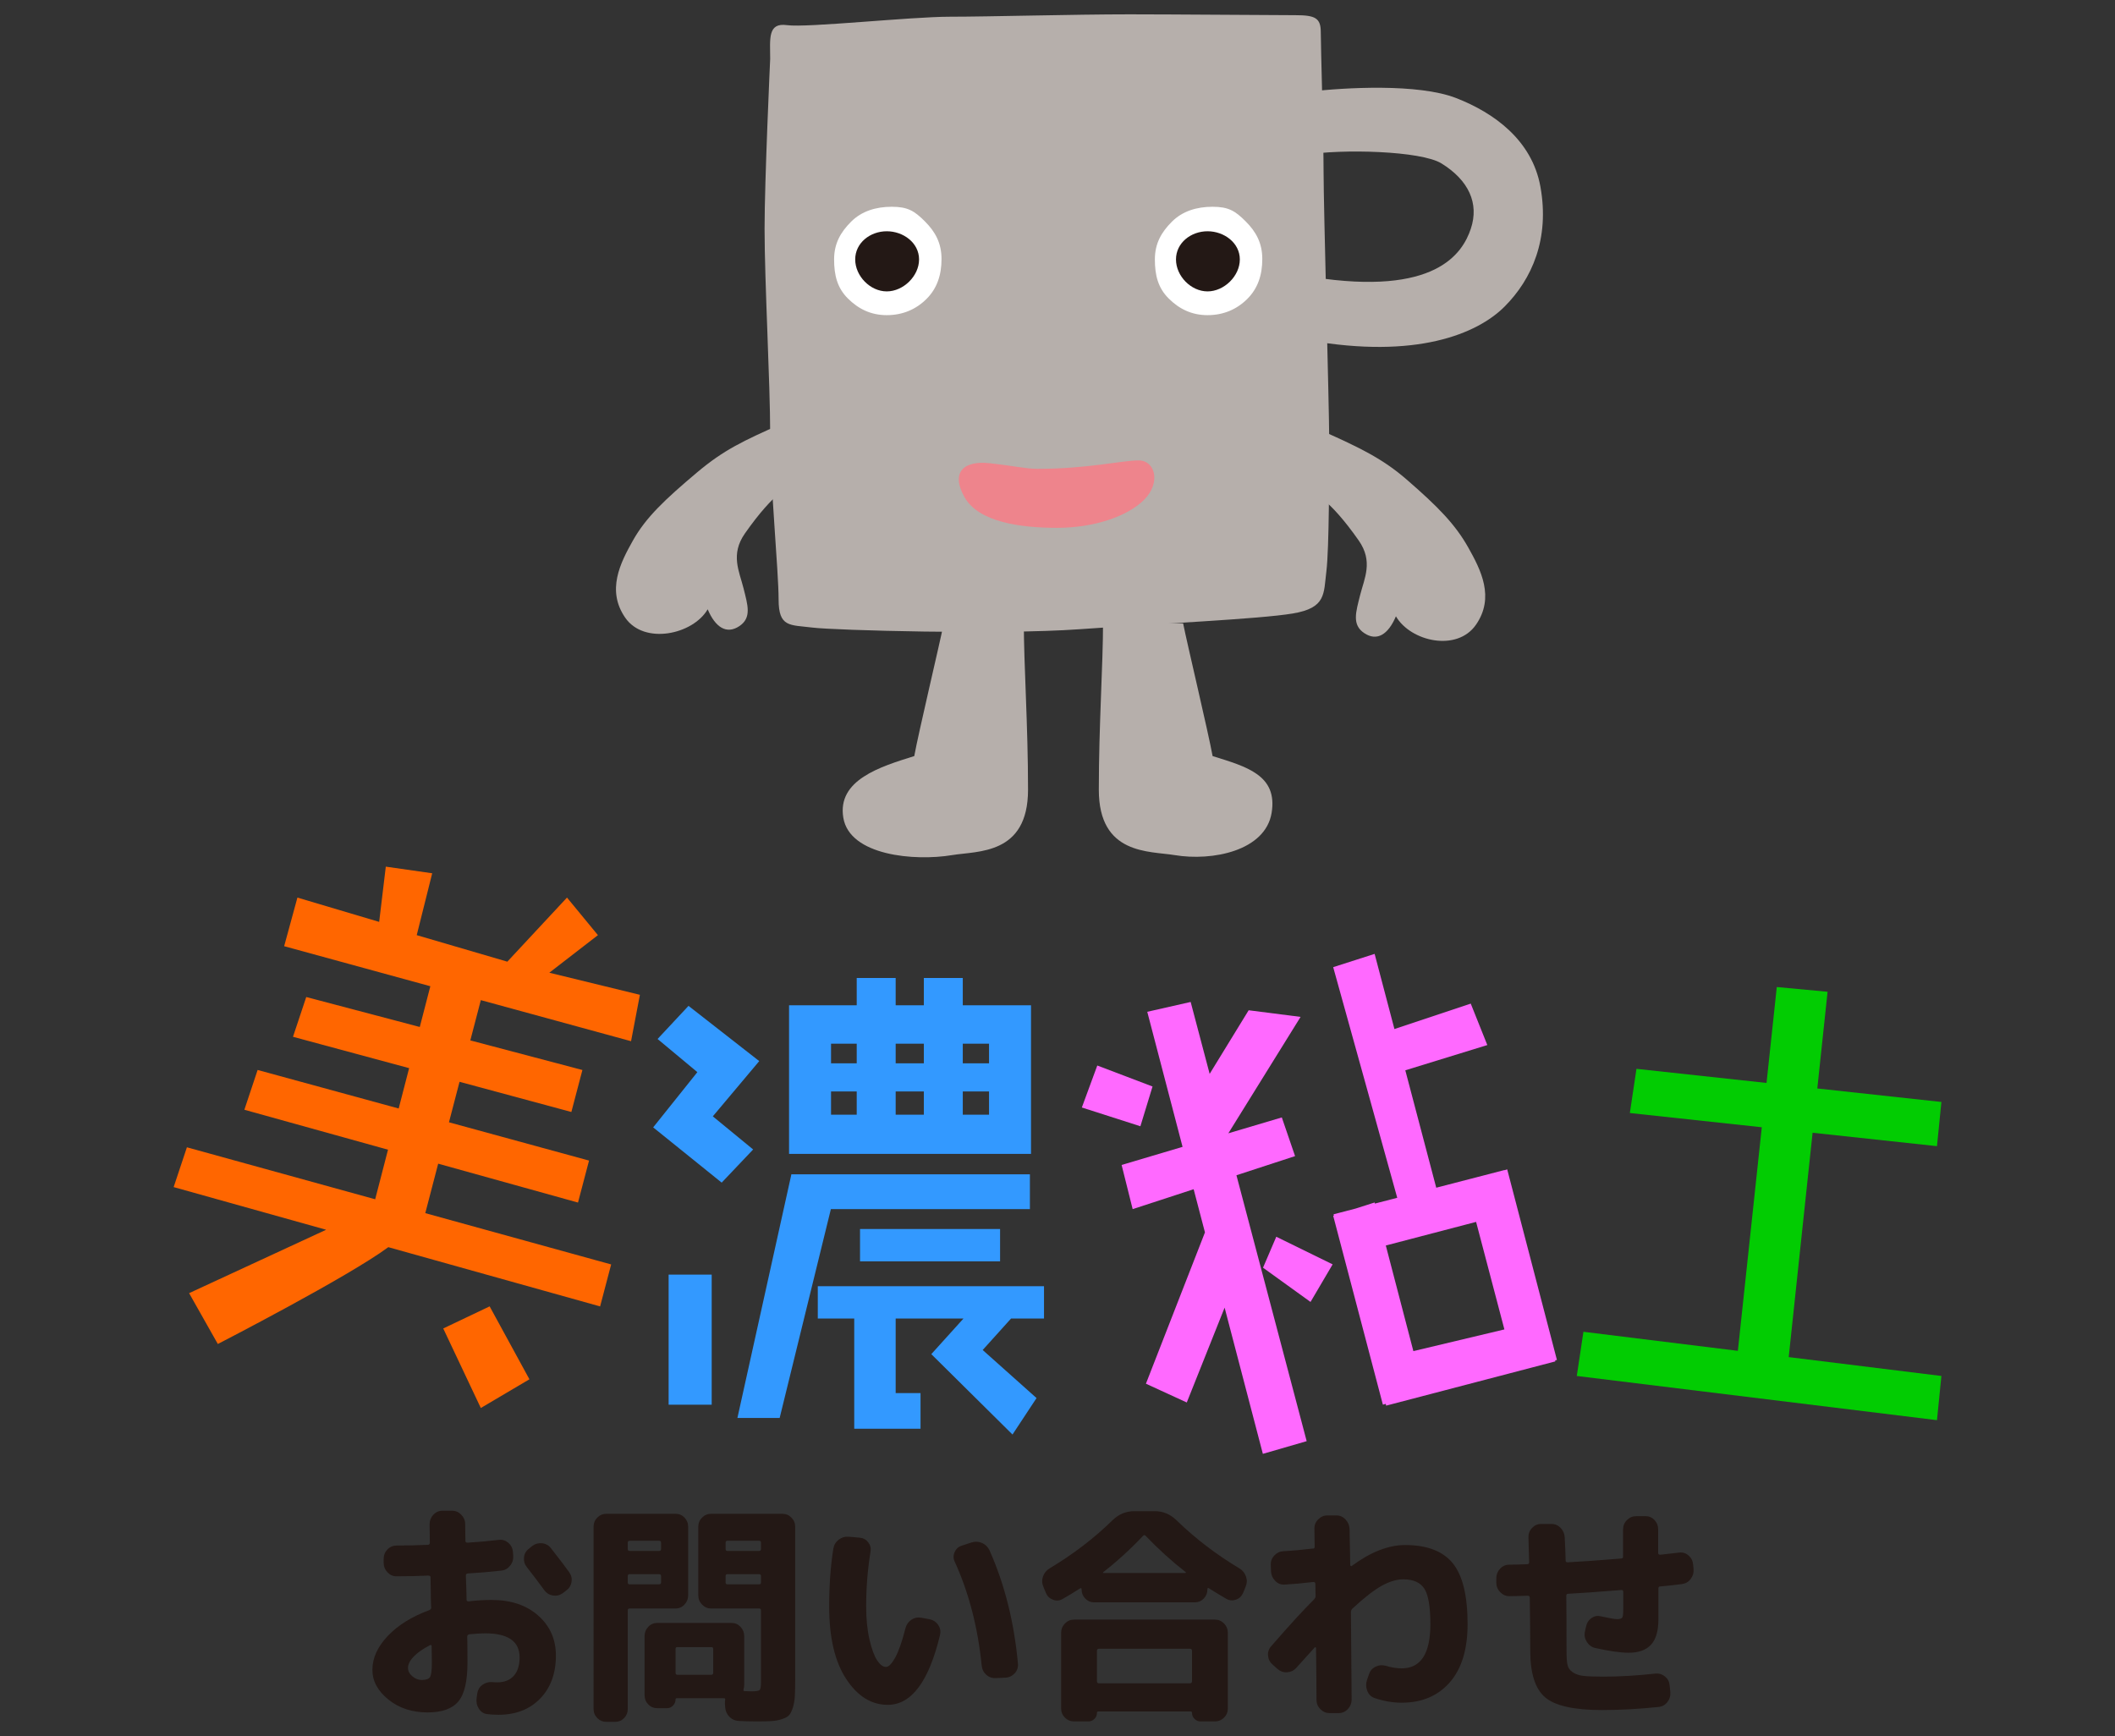 <?xml version="1.0" encoding="utf-8"?>
<!-- Generator: Adobe Illustrator 15.1.0, SVG Export Plug-In . SVG Version: 6.00 Build 0)  -->
<!DOCTYPE svg PUBLIC "-//W3C//DTD SVG 1.1//EN" "http://www.w3.org/Graphics/SVG/1.1/DTD/svg11.dtd">
<svg version="1.1" id="レイヤー_1" xmlns="http://www.w3.org/2000/svg" xmlns:xlink="http://www.w3.org/1999/xlink" x="0px"
	 y="0px" width="134px" height="110px" viewBox="0 0 134 110" enable-background="new 0 0 134 110" xml:space="preserve">
<rect x="0" y="0" width="134" height="110" fill="#333333" stroke="none"/>
<g>
	<g>
		<g>
			<path fill="#FF6600" d="M39.982,65.967l0.56-2.939l-5.739-1.4l3.08-2.38l-1.96-2.38l-3.78,4.06l-5.74-1.68l0.98-3.92l-2.94-0.42
				l-0.42,3.5l-5.18-1.54l-0.84,3.08l9.262,2.536l-0.669,2.582l-7.193-1.898l-0.84,2.52l7.358,1.986l-0.662,2.557l-8.937-2.442
				l-0.84,2.521l9.101,2.531l-0.813,3.141l-11.928-3.293l-0.84,2.521l9.661,2.703l-8.682,4.017l1.82,3.221
				c0,0,8.257-4.248,10.801-6.135l13.419,3.754l0.7-2.66l-11.776-3.25l0.817-3.134l8.858,2.464l0.7-2.66l-8.875-2.426l0.67-2.565
				l7.085,1.912l0.7-2.66l-7.102-1.875l0.666-2.552L39.982,65.967z"/>
			<polygon fill="#FF6600" points="28.082,84.167 30.463,89.206 33.543,87.387 31.022,82.767 			"/>
		</g>
		<g>
			<polygon fill="#3399FF" points="45.162,70.728 48.103,67.228 43.622,63.728 41.662,65.827 44.183,67.927 41.383,71.427 
				45.723,74.927 47.717,72.827 			"/>
			<rect x="42.362" y="80.755" fill="#3399FF" width="2.729" height="8.242"/>
			<path fill="#3399FF" d="M65.322,63.692H65.27h-4.271V61.96h-2.467v1.732h-1.785V61.96h-2.468v1.732h-4.287v9.414h15.33V63.692z
				 M62.662,66.124v1.243h-1.663v-1.243H62.662z M58.532,66.124v1.243h-1.785v-1.243H58.532z M58.532,69.151v1.471h-1.785v-1.471
				H58.532z M54.279,66.124v1.243h-1.627v-1.243H54.279z M52.652,69.151h1.627v1.471h-1.627V69.151z M60.999,70.622v-1.471h1.663
				v1.471H60.999z"/>
			<polygon fill="#3399FF" points="65.252,76.606 65.252,74.401 50.132,74.401 50.132,74.437 46.72,89.837 49.397,89.837 
				52.642,76.606 			"/>
			<rect x="54.489" y="77.866" fill="#3399FF" width="8.873" height="2.049"/>
			<polygon fill="#3399FF" points="66.145,83.536 66.145,81.489 51.813,81.489 51.813,83.536 54.122,83.536 54.122,90.519 
				58.322,90.519 58.322,88.262 56.747,88.262 56.747,83.536 61.045,83.536 59.005,85.794 64.149,90.887 65.672,88.577 
				62.26,85.532 64.059,83.536 			"/>
		</g>
		<polygon fill="#02CC02" points="114.84,71.767 122.721,72.617 123.001,69.817 115.139,68.962 115.79,62.835 112.572,62.535 
			111.922,68.612 103.682,67.718 103.262,70.517 111.622,71.419 110.106,85.585 100.321,84.377 99.901,87.177 122.721,89.977 
			123.001,87.177 113.327,85.982 		"/>
		<g>
			<polygon fill="#FF69FF" points="73.021,68.837 69.521,67.507 68.542,70.167 72.252,71.356 			"/>
			<polygon fill="#FF69FF" points="82.052,73.247 81.212,70.797 77.824,71.802 82.401,64.427 79.111,64.007 76.64,68.037 
				75.437,63.481 72.687,64.104 74.924,72.661 71.062,73.808 71.762,76.606 75.626,75.345 76.342,78.08 72.602,87.667 
				75.191,88.856 77.588,82.847 80.011,92.111 82.787,91.307 78.337,74.46 			"/>
			<polygon fill="#FF69FF" points="80.861,78.356 80.021,80.317 83.031,82.487 84.432,80.106 			"/>
		</g>
		<path fill="#FF69FF" d="M98.642,86.161l-3.15-12.074l-0.171,0.055l-0.003-0.012l-4.322,1.119l-1.96-7.438l5.196-1.6l-1.05-2.625
			l-4.835,1.611l-1.255-4.762l-2.625,0.841l4.058,14.612l-1.415,0.366l-0.018-0.069l-1.209,0.387l-1.393,0.361l0.026,0.076
			l-0.05,0.016l3.149,11.971l0.183-0.052l0.024,0.113l10.723-2.804l-0.019-0.061L98.642,86.161z M93.521,77.415l1.793,6.813
			l-5.767,1.374l-1.746-6.691L93.521,77.415z"/>
	</g>
</g>
<g>
	<g>
		<path fill="#231815" d="M27.086,108.493c-0.979,0-1.807-0.272-2.48-0.817c-0.675-0.545-1.012-1.173-1.012-1.882
			c0-0.74,0.322-1.453,0.968-2.139c0.646-0.684,1.525-1.232,2.641-1.643c0.078-0.039,0.117-0.09,0.117-0.149
			c-0.01-0.13-0.018-0.319-0.022-0.569s-0.007-0.44-0.007-0.57c0-0.08-0.003-0.211-0.008-0.391s-0.007-0.314-0.007-0.404
			c0-0.07-0.049-0.105-0.146-0.105c-0.65,0.03-1.319,0.045-2.008,0.045c-0.224,0-0.415-0.084-0.575-0.255
			c-0.16-0.17-0.24-0.37-0.24-0.601v-0.239c0-0.24,0.08-0.442,0.24-0.607s0.356-0.247,0.59-0.247c0.669,0,1.324-0.016,1.964-0.045
			c0.087,0,0.131-0.046,0.131-0.136c0-0.13-0.002-0.325-0.007-0.585s-0.008-0.455-0.008-0.585c0-0.229,0.08-0.43,0.24-0.601
			c0.16-0.17,0.352-0.254,0.575-0.254h0.61c0.224,0,0.417,0.084,0.582,0.254c0.165,0.171,0.248,0.371,0.248,0.601
			c0,0.12,0.002,0.298,0.007,0.532c0.005,0.235,0.008,0.408,0.008,0.518c0,0.08,0.043,0.12,0.131,0.12
			c0.669-0.04,1.338-0.1,2.008-0.18c0.223-0.021,0.419,0.045,0.589,0.194c0.17,0.15,0.265,0.34,0.284,0.57l0.015,0.24
			c0.019,0.24-0.047,0.453-0.197,0.637c-0.15,0.186-0.337,0.288-0.56,0.309c-0.718,0.08-1.421,0.14-2.11,0.18
			c-0.087,0-0.131,0.045-0.131,0.135c0,0.1,0.005,0.248,0.015,0.442c0.01,0.195,0.015,0.338,0.015,0.428
			c0,0.07,0.002,0.181,0.008,0.33c0.004,0.149,0.007,0.261,0.007,0.33s0.039,0.104,0.116,0.104c0.485-0.06,0.979-0.09,1.484-0.09
			c1.212,0,2.192,0.33,2.939,0.99c0.746,0.66,1.12,1.505,1.12,2.535c0,1.13-0.333,2.037-0.997,2.723
			c-0.664,0.685-1.545,1.027-2.641,1.027c-0.262,0-0.505-0.016-0.728-0.045c-0.224-0.03-0.397-0.148-0.523-0.353
			c-0.126-0.205-0.17-0.433-0.131-0.683l0.043-0.301c0.039-0.219,0.15-0.395,0.335-0.524s0.393-0.185,0.626-0.165
			c0.077,0.01,0.179,0.016,0.306,0.016c0.445,0,0.793-0.138,1.04-0.413c0.247-0.274,0.371-0.662,0.371-1.163
			c0-1.02-0.728-1.529-2.183-1.529c-0.243,0-0.577,0.02-1.004,0.061c-0.088,0.02-0.131,0.069-0.131,0.149
			c0.01,0.37,0.015,0.92,0.015,1.649c0,1.181-0.194,2.001-0.582,2.461C28.647,108.263,27.998,108.493,27.086,108.493z
			 M27.246,104.233c-0.437,0.221-0.778,0.457-1.025,0.713c-0.248,0.254-0.371,0.497-0.371,0.727c0,0.201,0.092,0.378,0.276,0.533
			c0.184,0.154,0.383,0.232,0.597,0.232c0.271,0,0.445-0.063,0.523-0.188c0.077-0.125,0.116-0.428,0.116-0.908
			c0-0.109-0.002-0.279-0.007-0.51c-0.005-0.229-0.008-0.404-0.008-0.524C27.348,104.229,27.313,104.203,27.246,104.233z
			 M33.721,97.948c0.185-0.14,0.394-0.197,0.626-0.172c0.232,0.024,0.422,0.133,0.567,0.322c0.602,0.77,0.984,1.275,1.149,1.515
			c0.136,0.19,0.185,0.397,0.146,0.622c-0.039,0.226-0.155,0.408-0.35,0.548l-0.218,0.165c-0.194,0.131-0.402,0.176-0.626,0.135
			c-0.223-0.039-0.402-0.154-0.538-0.345c-0.281-0.39-0.646-0.87-1.091-1.44c-0.146-0.18-0.209-0.385-0.189-0.614
			s0.121-0.415,0.306-0.556L33.721,97.948z"/>
		<path fill="#231815" d="M38.42,109.093c-0.223,0-0.414-0.08-0.574-0.239c-0.16-0.16-0.24-0.355-0.24-0.585V96.733
			c0-0.23,0.08-0.425,0.24-0.585s0.352-0.24,0.574-0.24h4.38c0.223,0,0.412,0.08,0.567,0.24s0.233,0.354,0.233,0.585v4.335
			c0,0.229-0.078,0.428-0.233,0.593c-0.155,0.164-0.345,0.247-0.567,0.247h-2.91c-0.077,0-0.116,0.04-0.116,0.12v6.24
			c0,0.229-0.078,0.425-0.232,0.585c-0.155,0.159-0.345,0.239-0.567,0.239H38.42z M39.773,97.738v0.405
			c0,0.08,0.039,0.119,0.116,0.119h1.862c0.088,0,0.131-0.039,0.131-0.119v-0.405c0-0.08-0.043-0.12-0.131-0.12H39.89
			C39.813,97.618,39.773,97.658,39.773,97.738z M39.773,99.854v0.405c0,0.08,0.039,0.119,0.116,0.119h1.862
			c0.088,0,0.131-0.039,0.131-0.119v-0.405c0-0.08-0.043-0.12-0.131-0.12H39.89C39.813,99.733,39.773,99.773,39.773,99.854z
			 M45.928,107.923c0-0.1,0.005-0.174,0.015-0.225c0.02-0.07-0.01-0.105-0.087-0.105h-2.982c-0.049,0-0.073,0.025-0.073,0.076
			c0,0.149-0.054,0.279-0.16,0.39s-0.232,0.165-0.378,0.165h-0.626c-0.223,0-0.412-0.08-0.567-0.24s-0.232-0.355-0.232-0.585v-3.735
			c0-0.229,0.077-0.428,0.232-0.592c0.155-0.166,0.345-0.248,0.567-0.248h4.715c0.223,0,0.412,0.082,0.567,0.248
			c0.154,0.164,0.232,0.362,0.232,0.592v3.09c0,0.101-0.015,0.195-0.044,0.285c-0.02,0.07,0.005,0.105,0.073,0.105
			c0.067,0,0.146,0.002,0.232,0.008c0.088,0.005,0.141,0.007,0.16,0.007c0.311,0,0.495-0.027,0.553-0.083
			c0.059-0.055,0.088-0.227,0.088-0.517v-4.53c0-0.08-0.039-0.12-0.117-0.12h-3.041c-0.223,0-0.414-0.083-0.574-0.247
			c-0.16-0.165-0.24-0.363-0.24-0.593v-4.335c0-0.23,0.08-0.425,0.24-0.585s0.352-0.24,0.574-0.24h4.511
			c0.224,0,0.415,0.08,0.575,0.24s0.24,0.354,0.24,0.585v9.66c0,0.449-0.008,0.805-0.022,1.064c-0.015,0.261-0.056,0.5-0.123,0.721
			c-0.068,0.22-0.146,0.379-0.233,0.479c-0.087,0.101-0.235,0.185-0.443,0.255c-0.209,0.07-0.43,0.113-0.662,0.128
			c-0.233,0.015-0.553,0.022-0.96,0.022c-0.398,0-0.776-0.01-1.136-0.03c-0.232-0.01-0.429-0.097-0.589-0.263
			c-0.16-0.164-0.25-0.367-0.27-0.607L45.928,107.923z M45.187,105.974v-1.5c0-0.08-0.039-0.12-0.117-0.12h-2.153
			c-0.077,0-0.116,0.04-0.116,0.12v1.5c0,0.09,0.039,0.135,0.116,0.135h2.153C45.147,106.108,45.187,106.063,45.187,105.974z
			 M45.972,97.738v0.405c0,0.08,0.039,0.119,0.116,0.119h2.008c0.078,0,0.117-0.039,0.117-0.119v-0.405
			c0-0.08-0.039-0.12-0.117-0.12h-2.008C46.011,97.618,45.972,97.658,45.972,97.738z M48.096,100.378
			c0.078,0,0.117-0.039,0.117-0.119v-0.405c0-0.08-0.039-0.12-0.117-0.12h-2.008c-0.077,0-0.116,0.04-0.116,0.12v0.405
			c0,0.08,0.039,0.119,0.116,0.119H48.096z"/>
		<path fill="#231815" d="M56.244,108.013c-1.038,0-1.916-0.547-2.633-1.642c-0.719-1.095-1.077-2.628-1.077-4.598
			c0-1.32,0.087-2.535,0.262-3.646c0.039-0.24,0.153-0.432,0.342-0.577c0.189-0.145,0.4-0.208,0.633-0.188l0.699,0.06
			c0.223,0.021,0.402,0.118,0.538,0.293c0.136,0.176,0.184,0.373,0.146,0.593c-0.185,1.14-0.276,2.295-0.276,3.465
			c0,0.8,0.07,1.503,0.211,2.107s0.303,1.045,0.487,1.319c0.184,0.275,0.368,0.413,0.553,0.413c0.175,0,0.371-0.197,0.589-0.593
			c0.219-0.395,0.435-1.012,0.647-1.852c0.059-0.23,0.183-0.41,0.371-0.541c0.189-0.129,0.396-0.174,0.619-0.135l0.567,0.105
			c0.223,0.05,0.397,0.17,0.523,0.359c0.126,0.19,0.165,0.396,0.116,0.615C58.854,106.534,57.748,108.013,56.244,108.013z
			 M62.195,105.509c-0.242-2.41-0.81-4.596-1.702-6.556c-0.098-0.2-0.102-0.402-0.015-0.607c0.087-0.204,0.232-0.343,0.437-0.412
			l0.64-0.21c0.224-0.07,0.441-0.061,0.655,0.029c0.213,0.09,0.373,0.246,0.48,0.465c0.96,2.15,1.562,4.545,1.804,7.186
			c0.02,0.23-0.046,0.43-0.196,0.6s-0.337,0.266-0.561,0.285l-0.654,0.03c-0.233,0.011-0.435-0.063-0.604-0.218
			C62.31,105.946,62.215,105.749,62.195,105.509z"/>
		<path fill="#231815" d="M66.27,100.934l-0.16-0.39c-0.098-0.221-0.107-0.44-0.029-0.66c0.077-0.221,0.213-0.391,0.407-0.51
			c1.504-0.9,2.832-1.916,3.986-3.046c0.398-0.39,0.859-0.585,1.383-0.585h1.31c0.514,0,0.97,0.19,1.367,0.57
			c1.193,1.16,2.527,2.18,4.002,3.061c0.193,0.119,0.329,0.289,0.407,0.51c0.077,0.22,0.067,0.439-0.029,0.66l-0.16,0.39
			c-0.097,0.21-0.25,0.351-0.458,0.42c-0.209,0.069-0.41,0.05-0.604-0.06c-0.427-0.25-0.79-0.471-1.091-0.66
			c-0.068-0.051-0.102-0.03-0.102,0.06c0,0.229-0.078,0.425-0.233,0.585s-0.339,0.24-0.553,0.24h-6.401
			c-0.214,0-0.398-0.08-0.554-0.24s-0.232-0.355-0.232-0.585c0-0.08-0.039-0.095-0.116-0.045c-0.407,0.261-0.771,0.479-1.092,0.66
			c-0.193,0.11-0.396,0.125-0.604,0.045C66.504,101.273,66.356,101.134,66.27,100.934z M76.978,102.613
			c0.224,0,0.415,0.083,0.575,0.247c0.16,0.166,0.24,0.363,0.24,0.593v4.785c0,0.229-0.08,0.425-0.24,0.585s-0.352,0.24-0.575,0.24
			h-0.916c-0.146,0-0.271-0.053-0.379-0.158c-0.106-0.104-0.16-0.232-0.16-0.382c0-0.06-0.028-0.09-0.087-0.09h-5.849
			c-0.059,0-0.088,0.03-0.088,0.09c0,0.149-0.053,0.277-0.16,0.382c-0.106,0.105-0.232,0.158-0.378,0.158h-0.917
			c-0.223,0-0.414-0.08-0.574-0.24s-0.24-0.355-0.24-0.585v-4.785c0-0.229,0.08-0.427,0.24-0.593
			c0.16-0.164,0.352-0.247,0.574-0.247H76.978z M75.522,106.513v-1.92c0-0.09-0.043-0.135-0.131-0.135H69.63
			c-0.087,0-0.131,0.045-0.131,0.135v1.92c0,0.091,0.044,0.136,0.131,0.136h5.762C75.479,106.648,75.522,106.604,75.522,106.513z
			 M69.906,99.599c-0.038,0.04-0.028,0.06,0.029,0.06h5.151c0.058,0,0.067-0.02,0.028-0.06c-0.883-0.69-1.727-1.455-2.531-2.295
			c-0.049-0.051-0.098-0.055-0.146-0.016C71.604,98.169,70.76,98.938,69.906,99.599z"/>
		<path fill="#231815" d="M80.95,105.749l-0.32-0.285c-0.174-0.15-0.271-0.34-0.291-0.57s0.049-0.43,0.204-0.6
			c1.154-1.33,2.057-2.315,2.706-2.955c0.068-0.07,0.103-0.141,0.103-0.211c0-0.09-0.003-0.223-0.008-0.396
			c-0.005-0.176-0.007-0.309-0.007-0.398c0-0.029-0.015-0.057-0.044-0.082s-0.059-0.032-0.087-0.022
			c-0.67,0.08-1.281,0.135-1.834,0.165c-0.223,0.01-0.417-0.07-0.582-0.24s-0.252-0.369-0.262-0.6l-0.015-0.405
			c-0.01-0.229,0.065-0.43,0.226-0.601c0.16-0.17,0.352-0.26,0.575-0.27c0.553-0.029,1.164-0.085,1.833-0.165h0.044
			c0.067,0,0.102-0.04,0.102-0.12c0-0.119-0.003-0.305-0.008-0.555s-0.007-0.439-0.007-0.57c-0.01-0.229,0.067-0.43,0.232-0.6
			s0.359-0.256,0.582-0.256h0.582c0.224,0,0.415,0.086,0.575,0.256s0.245,0.37,0.255,0.6c0.009,0.66,0.023,1.42,0.043,2.28
			c0,0.03,0.013,0.052,0.037,0.067c0.023,0.016,0.046,0.013,0.065-0.008c1.192-0.879,2.317-1.32,3.375-1.32
			c1.388,0,2.394,0.386,3.02,1.156c0.625,0.77,0.938,2.055,0.938,3.854c0,1.601-0.376,2.83-1.128,3.69
			c-0.752,0.859-1.768,1.289-3.048,1.289c-0.572,0-1.149-0.1-1.731-0.3c-0.214-0.079-0.364-0.232-0.451-0.457
			c-0.088-0.226-0.093-0.452-0.015-0.683l0.131-0.375c0.067-0.21,0.204-0.365,0.407-0.465c0.204-0.1,0.417-0.12,0.641-0.061
			c0.358,0.11,0.698,0.165,1.019,0.165c1.212,0,1.818-0.935,1.818-2.805c0-1.09-0.126-1.835-0.378-2.235
			c-0.253-0.399-0.698-0.6-1.339-0.6c-0.417,0-0.871,0.135-1.36,0.404c-0.49,0.271-1.113,0.756-1.87,1.455
			c-0.058,0.061-0.087,0.136-0.087,0.226c0,0.11,0.015,1.955,0.044,5.535c0,0.229-0.08,0.43-0.24,0.6s-0.352,0.255-0.575,0.255
			h-0.582c-0.223,0-0.417-0.082-0.582-0.247s-0.247-0.362-0.247-0.593c0-0.75-0.01-1.845-0.029-3.285
			c0-0.02-0.012-0.035-0.036-0.045s-0.041-0.005-0.051,0.016c-0.136,0.149-0.342,0.377-0.618,0.682
			c-0.276,0.306-0.459,0.508-0.546,0.607c-0.155,0.171-0.347,0.264-0.575,0.277C81.326,105.966,81.125,105.898,80.95,105.749z"/>
		<path fill="#231815" d="M95.631,101.128c-0.223,0-0.417-0.084-0.582-0.254s-0.247-0.371-0.247-0.601v-0.285
			c0-0.229,0.08-0.43,0.24-0.601c0.16-0.17,0.352-0.254,0.574-0.254c0.243,0,0.626-0.01,1.149-0.03c0.078,0,0.117-0.04,0.117-0.12
			c-0.01-0.49-0.024-1.015-0.044-1.575c-0.01-0.229,0.065-0.43,0.226-0.6s0.352-0.255,0.574-0.255h0.655
			c0.232,0,0.429,0.085,0.589,0.255s0.245,0.375,0.255,0.614c0.01,0.181,0.021,0.431,0.036,0.75c0.015,0.32,0.022,0.556,0.022,0.705
			c0,0.07,0.043,0.105,0.131,0.105c0.805-0.04,1.935-0.12,3.39-0.24c0.078,0,0.116-0.039,0.116-0.119v-1.711
			c0-0.24,0.083-0.442,0.248-0.607c0.164-0.165,0.363-0.247,0.597-0.247h0.581c0.224,0,0.413,0.082,0.568,0.247
			c0.154,0.165,0.232,0.363,0.232,0.593v1.5c0,0.069,0.044,0.104,0.131,0.104c0.271-0.029,0.669-0.074,1.193-0.135
			c0.223-0.029,0.422,0.03,0.597,0.18c0.174,0.15,0.271,0.341,0.291,0.57l0.028,0.285c0.02,0.24-0.041,0.453-0.182,0.638
			s-0.327,0.292-0.56,0.322c-0.291,0.04-0.747,0.09-1.368,0.149c-0.078,0-0.116,0.041-0.116,0.121v1.965
			c0,0.73-0.155,1.265-0.466,1.604c-0.311,0.341-0.786,0.511-1.426,0.511c-0.505,0-1.208-0.101-2.109-0.301
			c-0.224-0.05-0.4-0.178-0.531-0.383c-0.131-0.204-0.173-0.422-0.124-0.652l0.073-0.33c0.048-0.229,0.162-0.406,0.342-0.532
			c0.179-0.124,0.376-0.162,0.589-0.112c0.533,0.12,0.878,0.18,1.033,0.18c0.175,0,0.284-0.032,0.327-0.098
			c0.044-0.064,0.065-0.236,0.065-0.518v-1.109c0-0.08-0.039-0.12-0.116-0.12c-1.494,0.12-2.624,0.2-3.39,0.24
			c-0.068,0-0.103,0.045-0.103,0.135c0.01,0.72,0.015,1.88,0.015,3.479c0,0.391,0.02,0.684,0.059,0.878
			c0.038,0.195,0.15,0.355,0.334,0.479c0.185,0.126,0.415,0.203,0.691,0.233s0.701,0.045,1.273,0.045
			c1.009,0,2.104-0.065,3.288-0.195c0.223-0.02,0.422,0.043,0.597,0.188c0.175,0.146,0.271,0.333,0.291,0.563l0.044,0.42
			c0.019,0.24-0.044,0.452-0.189,0.638s-0.335,0.287-0.567,0.308c-1.242,0.13-2.435,0.194-3.579,0.194
			c-1.766,0-2.964-0.268-3.594-0.802c-0.631-0.535-0.946-1.518-0.946-2.948c0-0.739-0.01-1.859-0.029-3.359
			c0-0.09-0.043-0.135-0.131-0.135C96.252,101.118,95.864,101.128,95.631,101.128z"/>
	</g>
</g>
<g>
	<g>
		<path fill="#B6AFAB" d="M48.796,3.729c0-1.246-0.178-2.313,1.068-2.136c1.245,0.178,7.831-0.534,10.322-0.534
			c2.492,0,7.831-0.151,11.391-0.151c2.693,0,9.255,0.054,10.501,0.054c1.245,0,1.602,0.178,1.602,1.067
			c0,0.89,0.178,6.763,0.178,8.899s0.356,14.95,0.356,16.908c0,1.958,0,6.941-0.179,8.365c-0.178,1.424,0,2.313-2.135,2.669
			c-2.137,0.356-8.543,0.641-13.526,0.997S52.89,39.938,51.466,39.76c-1.424-0.178-2.136,0-2.136-1.78s-0.534-7.297-0.534-10.501
			s-0.355-9.61-0.355-12.992C48.44,11.456,48.796,3.729,48.796,3.729z"/>
		<path fill="#B6AFAB" d="M82.91,21.562c6.808,1.201,10.679-0.4,12.414-2.136s2.87-4.302,2.27-7.608
			c-0.534-2.937-2.937-4.672-5.34-5.606c-2.402-0.935-7.074-0.667-9.344-0.4l-0.267,4.004c2.402-0.4,7.39-0.257,8.677,0.534
			c1.734,1.068,2.402,2.536,1.868,4.138c-0.534,1.602-2.27,4.271-10.011,3.07L82.91,21.562z"/>
		<path fill="#B6AFAB" d="M59.793,39.493c-0.267,1.335-1.602,6.941-1.868,8.41c-2.136,0.667-4.896,1.504-4.495,3.906
			c0.4,2.403,4.513,2.765,6.897,2.367c1.602-0.267,4.806,0,4.806-4.138c0-4.138-0.268-7.875-0.268-10.678"/>
		<path fill="#B6AFAB" d="M74.959,39.493c0.267,1.335,1.602,6.941,1.868,8.41c2.136,0.667,4.139,1.201,3.738,3.604
			c-0.401,2.403-3.756,3.067-6.141,2.67c-1.602-0.267-4.806,0-4.806-4.138c0-4.138,0.268-7.875,0.268-10.678"/>
		<path fill="#B6AFAB" d="M49.508,26.856c-2.402,1.068-3.648,1.646-5.339,3.07c-2.026,1.707-3.239,2.844-4.067,4.316
			c-0.801,1.424-1.69,3.159-0.489,4.895s4.289,1.068,5.224-0.534c0.49,1.157,1.201,1.602,2.003,1.068
			c0.801-0.534,0.533-1.335,0.267-2.403s-0.846-2.136,0.089-3.471s1.69-2.136,2.181-2.536"/>
		<path fill="#B6AFAB" d="M83.769,27.301c2.402,1.068,3.84,1.771,5.34,3.07c2.002,1.735,3.087,2.845,3.915,4.316
			c0.801,1.424,1.69,3.159,0.489,4.894s-4.138,1.068-5.072-0.534c-0.489,1.157-1.201,1.602-2.002,1.068
			c-0.801-0.534-0.534-1.335-0.268-2.403c0.268-1.068,0.846-2.136-0.089-3.471c-0.934-1.335-1.69-2.136-2.18-2.536"/>
		<path fill="#FFFFFF" d="M79.975,16.412c0,1.012-0.282,1.859-0.946,2.522c-0.663,0.664-1.511,1.033-2.522,1.033
			c-1.013,0-1.806-0.399-2.469-1.062c-0.664-0.664-0.869-1.457-0.869-2.469s0.414-1.727,1.078-2.39
			c0.663-0.664,1.563-0.946,2.575-0.946s1.434,0.26,2.097,0.923C79.582,14.687,79.975,15.399,79.975,16.412z"/>
		<path fill="#231815" d="M78.552,16.437c0,1.051-0.995,2.025-2.046,2.025s-1.999-0.975-1.999-2.025
			c0-1.051,0.948-1.785,1.999-1.785S78.552,15.385,78.552,16.437z"/>
		<path fill="#FFFFFF" d="M59.652,16.412c0,1.012-0.283,1.859-0.946,2.522c-0.663,0.664-1.511,1.033-2.522,1.033
			c-1.013,0-1.807-0.399-2.47-1.062c-0.663-0.664-0.868-1.457-0.868-2.469s0.414-1.727,1.077-2.39
			c0.664-0.664,1.563-0.946,2.576-0.946c1.012,0,1.434,0.26,2.097,0.923C59.259,14.687,59.652,15.399,59.652,16.412z"/>
		<path fill="#231815" d="M58.229,16.437c0,1.051-0.995,2.025-2.046,2.025c-1.052,0-2-0.975-2-2.025c0-1.051,0.948-1.785,2-1.785
			C57.234,14.652,58.229,15.385,58.229,16.437z"/>
		<path fill="#EE848C" d="M65.728,29.704c3.208,0,5.339-0.534,6.407-0.534c1.067,0,1.424,1.424,0.355,2.492
			c-1.067,1.068-3.203,1.78-5.517,1.78c-2.314,0-4.983-0.356-5.874-1.958c-0.89-1.602,0-2.314,1.603-2.136
			C64.304,29.526,65.016,29.704,65.728,29.704z"/>
	</g>
</g>
</svg>
